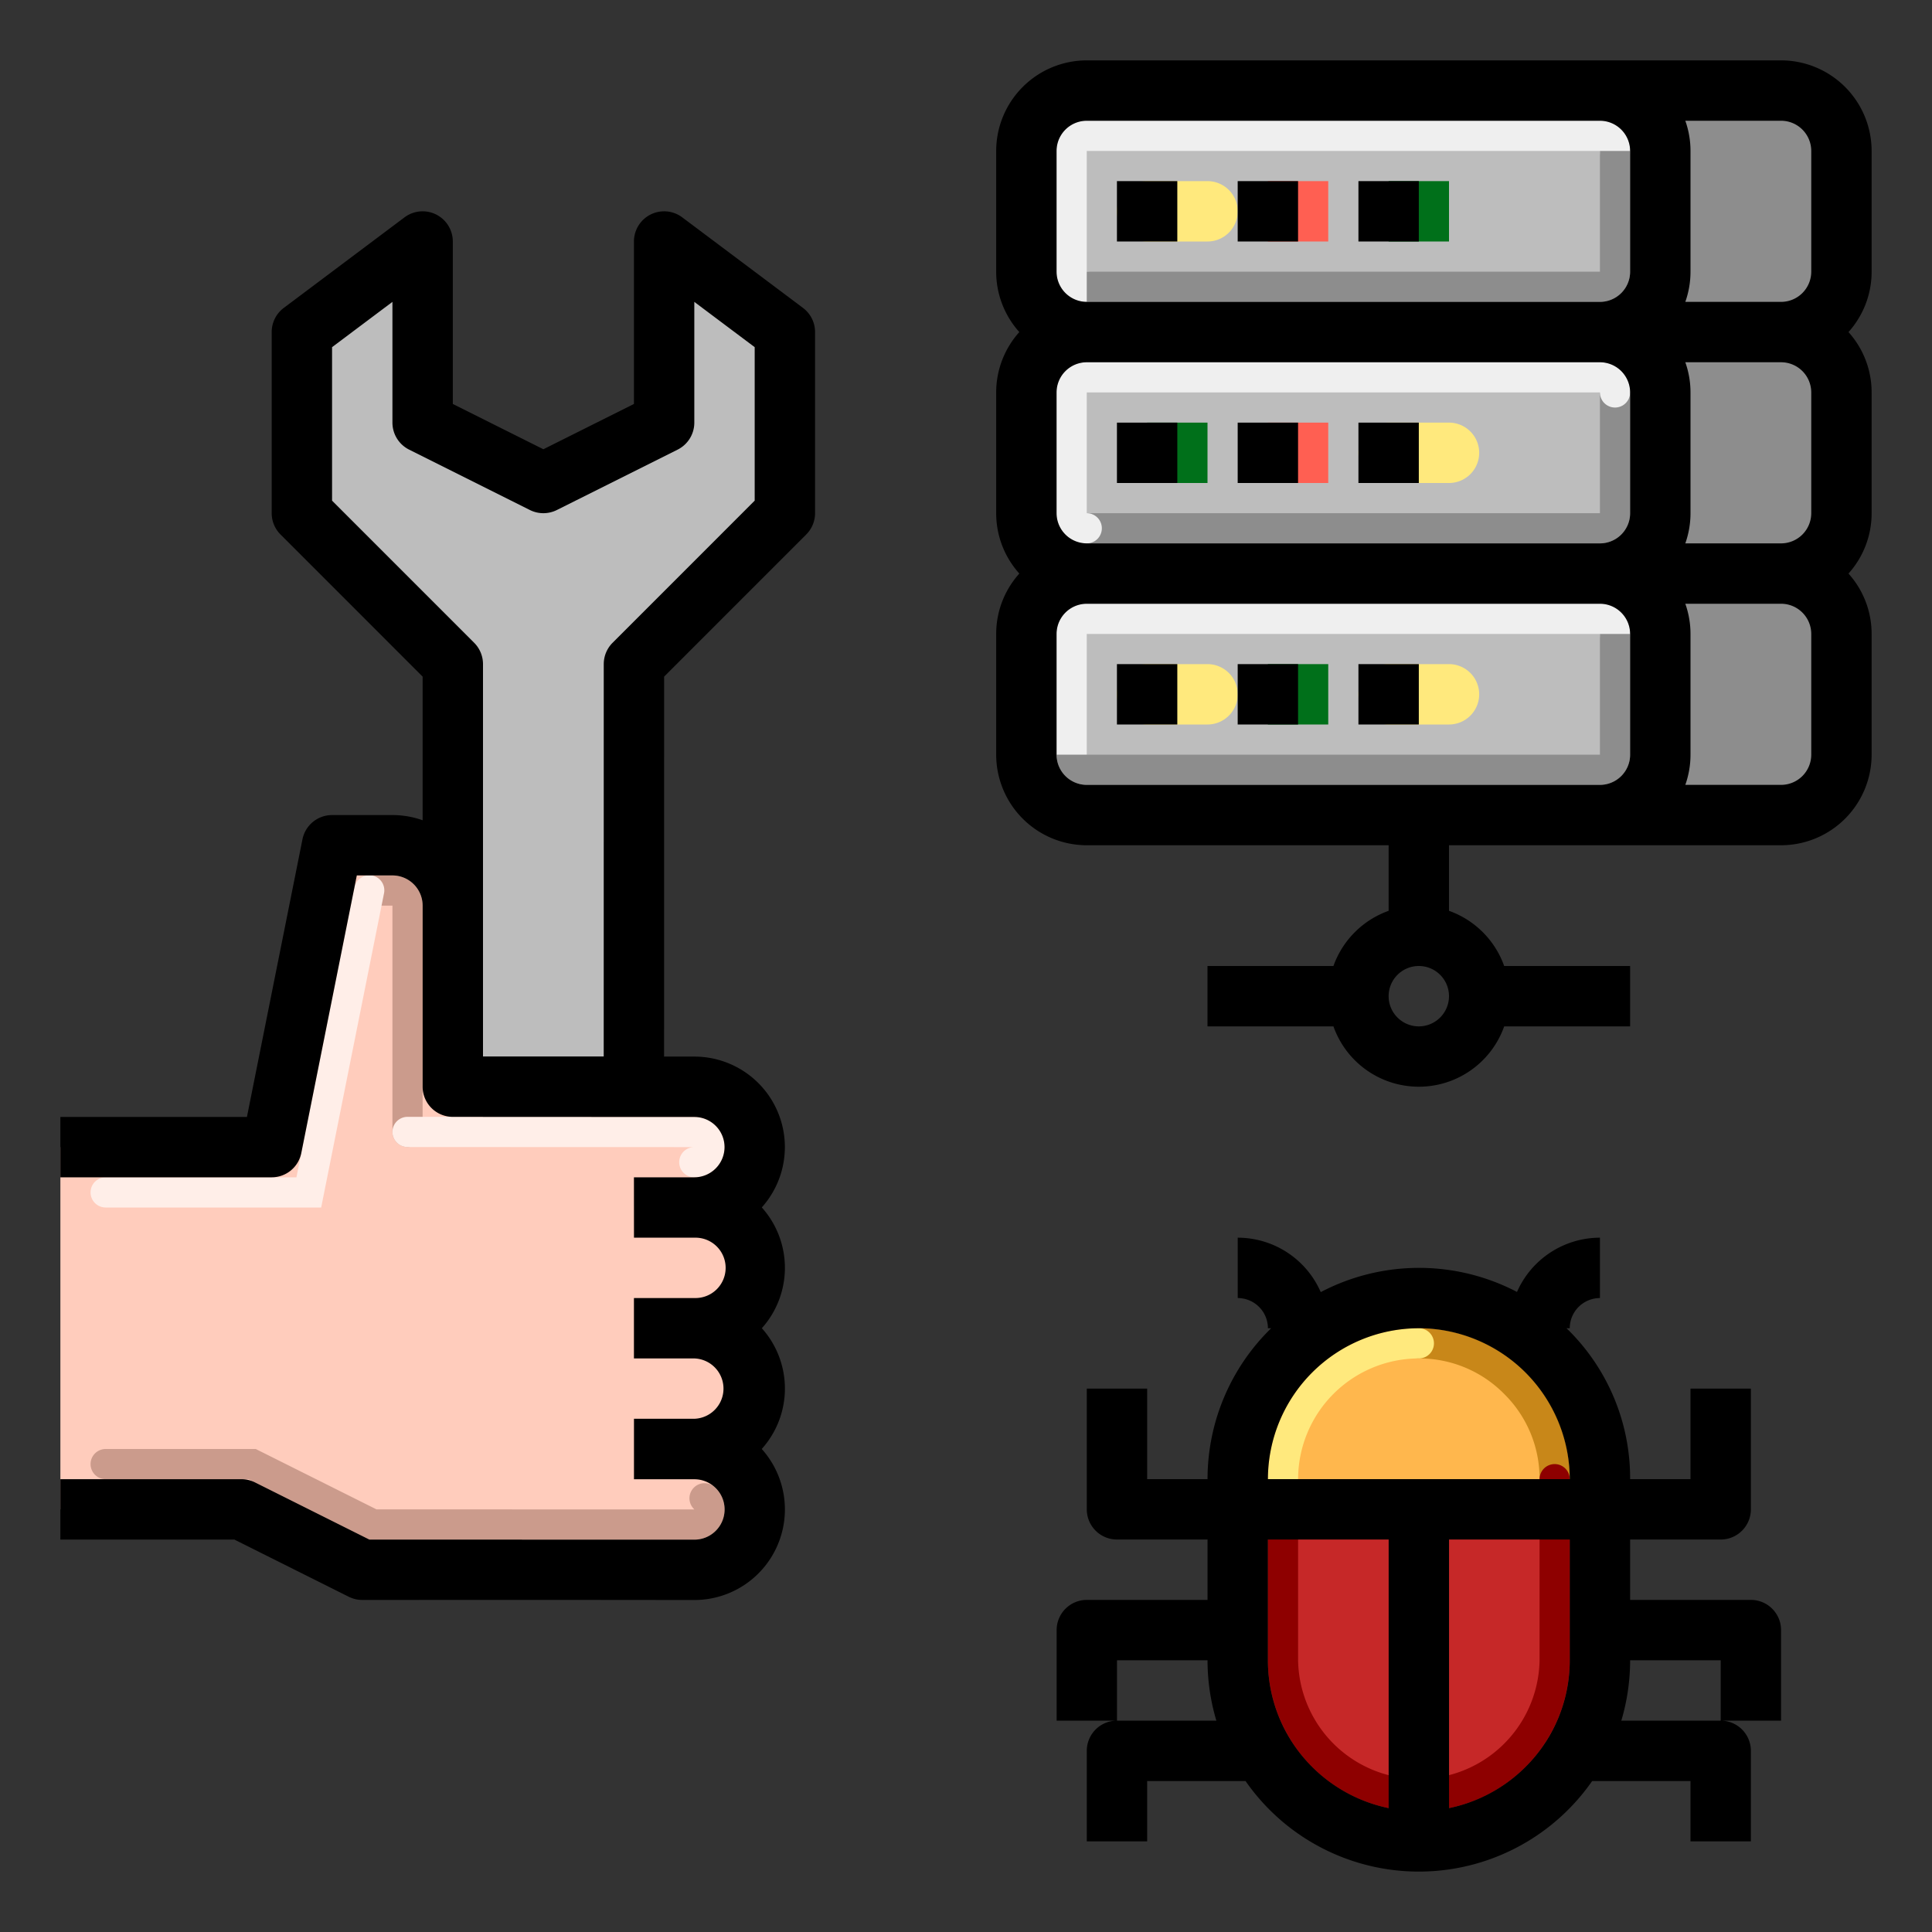 <svg width="70" height="70" xmlns="http://www.w3.org/2000/svg" data-name="filled outline copy 4" viewBox="0 0 512 512"><rect x="0" y="0" width="512" height="512" fill="#333333" stroke="none"/><path fill="#c62828" d="M417.57,463.99a48.012,48.012,0,0,1-41.56,24v-88H424v40A47.733,47.733,0,0,1,417.57,463.99Z"/><path fill="#ffb74d" d="M424,392v7.99H328.01V392a48.038,48.038,0,0,1,48-48A48.072,48.072,0,0,1,424,392Z"/><path fill="#c62828" d="M334.45,463.99a47.639,47.639,0,0,1-6.44-24v-40h48v88A48,48,0,0,1,334.45,463.99Z"/><path fill="#c88719" d="M412,396a4,4,0,0,1-4-4,31.491,31.491,0,0,0-9.34-22.551l-.091-.091A31.5,31.5,0,0,0,376.008,360a4,4,0,0,1,0-8,39.44,39.44,0,0,1,28.234,11.71l.065.065A39.426,39.426,0,0,1,416,392,4,4,0,0,1,412,396Z"/><path fill="#ffe97d" d="M340.012,396a4,4,0,0,1-4-4,40.041,40.041,0,0,1,40-40,4,4,0,1,1,0,8,32.032,32.032,0,0,0-32,32A4,4,0,0,1,340.012,396Z"/><path fill="#8e0000" d="M376.008,479.986a40.04,40.04,0,0,1-40-40V400a4,4,0,0,1,8,0v39.991a32,32,0,0,0,63.991,0V392a4,4,0,0,1,8,0v48A40.039,40.039,0,0,1,376.008,479.986Z"/><polygon fill="#bdbdbd" points="208 88 208 135.99 168 176 167.99 287.98 120 287.98 120 240 120 176 80 135.99 80 88 112 64 112 112 144 128 176 112 176 64 208 88"/><path fill="#ffccbc" d="M184.03,383.99v.03a16,16,0,0,1-.02,32l-32-.03L120,416H96L64,400H16V304H72l16-80h16a16,16,0,0,1,16,16v47.98l64.01.03a16,16,0,0,1,.02,31.99,16,16,0,0,1,0,31.99V352a16,16,0,0,1,0,31.99Z"/><path fill="#cb9b8c" d="M108,303.975a4,4,0,0,1-4-4V240H97.838a4,4,0,1,1,0-8H104a8.009,8.009,0,0,1,8,8v59.975A4,4,0,0,1,108,303.975Z"/><path fill="#ffeee8" d="M184,312a4,4,0,0,1-.009-8H184l-76-.024a4,4,0,0,1,0-8h0l76.01.035a8,8,0,0,1,8,7.99,8.023,8.023,0,0,1-8,8Z"/><path fill="#cb9b8c" d="M184.021,408.02,152,407.99,97.889,408l-32-16H28a4,4,0,0,1,0-8H67.777l32,16,84.247.02a4,4,0,1,1,5.638-5.664,8,8,0,0,1-5.641,13.664Z"/><path fill="#ffeee8" d="M85.117,320H28a4,4,0,0,1,0-8H78.559l15.357-76.784a4,4,0,1,1,7.844,1.568Z"/><path fill="#bdbdbd" d="M440 168v32a16 16 0 0 1-16 16H288a16 16 0 0 1-16-16V168a16 16 0 0 1 16-16H424A16 16 0 0 1 440 168zM440 104v32a16 16 0 0 1-16 16H288a16 16 0 0 1-16-16V104a16 16 0 0 1 16-16H424A16 16 0 0 1 440 104zM440 40V72a16 16 0 0 1-16 16H288a16 16 0 0 1-16-16V40a16 16 0 0 1 16-16H424A16 16 0 0 1 440 40z"/><path fill="#ffe97d" d="M320,64H304a8,8,0,0,1,0-16h16a8,8,0,0,1,0,16Z"/><rect width="16" height="16" x="336" y="48" fill="#ff5f52"/><rect width="16" height="16" x="368" y="48" fill="#00701a"/><path fill="#ffe97d" d="M384,128H368a8,8,0,0,1,0-16h16a8,8,0,0,1,0,16Z"/><rect width="16" height="16" x="336" y="112" fill="#ff5f52"/><rect width="16" height="16" x="304" y="112" fill="#00701a"/><path fill="#ffe97d" d="M320,192H304a8,8,0,0,1,0-16h16a8,8,0,0,1,0,16Z"/><rect width="16" height="16" x="336" y="176" fill="#00701a"/><path fill="#ffe97d" d="M384,192H368a8,8,0,0,1,0-16h16a8,8,0,0,1,0,16Z"/><path fill="#efefef" d="M284,204a4,4,0,0,1-4-4V168a8.009,8.009,0,0,1,8-8H424a8.009,8.009,0,0,1,8,8,4,4,0,0,1-8,0H288v32A4,4,0,0,1,284,204Z"/><path fill="#8d8d8d" d="M424,208H288a8.009,8.009,0,0,1-8-8H424V168h8v32A8.009,8.009,0,0,1,424,208Z"/><path fill="#efefef" d="M288,80a8.009,8.009,0,0,1-8-8V40a8.009,8.009,0,0,1,8-8H424a8.009,8.009,0,0,1,8,8,4,4,0,0,1-8,0H288V72a4,4,0,0,1,0,8Z"/><path fill="#8d8d8d" d="M424 80H288V72H424V40h8V72A8.009 8.009 0 0 1 424 80zM424 144H288v-8H424V104h8v32A8.009 8.009 0 0 1 424 144z"/><path fill="#efefef" d="M288,144a8.009,8.009,0,0,1-8-8V104a8.009,8.009,0,0,1,8-8H424a8.009,8.009,0,0,1,8,8,4,4,0,0,1-8,0H288v32a4,4,0,0,1,0,8Z"/><path fill="#8d8d8d" d="M488 40V72a16 16 0 0 1-16 16H424a16 16 0 0 0 16-16V40a16 16 0 0 0-16-16h48A16 16 0 0 1 488 40zM488 104v32a16 16 0 0 1-16 16H424a16 16 0 0 0 16-16V104a16 16 0 0 0-16-16h48A16 16 0 0 1 488 104zM488 168v32a16 16 0 0 1-16 16H424a16 16 0 0 0 16-16V168a16 16 0 0 0-16-16h48A16 16 0 0 1 488 168z"/><path d="M464 423.99H432v-16h24a8 8 0 0 0 8-8V368H448v23.99H432a55.285 55.285 0 0 0-16.394-39.538c-.154-.155-.315-.3-.47-.452H416a8.009 8.009 0 0 1 8-8V328a24.031 24.031 0 0 0-21.98 14.378 56.023 56.023 0 0 0-52.009.046 24.032 24.032 0 0 0-22-14.424v16a8.009 8.009 0 0 1 8 8h.861a55.824 55.824 0 0 0-16.861 39.99h-16V368h-16v31.99a8 8 0 0 0 8 8h24v16H288.02a8 8 0 0 0-8 8v24h15.99a8 8 0 0 0-8 8v24h16v-16h26.069a55.949 55.949 0 0 0 91.86 0H448v16h16v-24a8 8 0 0 0-8-8H429.665a56.1 56.1 0 0 0 2.335-16h24v16h16v-24A8 8 0 0 0 464 423.99zM376.01 352A40.071 40.071 0 0 1 416 391.99H336.01A40.045 40.045 0 0 1 376.01 352zM296.02 455.99v-16h23.99a56.007 56.007 0 0 0 2.337 16zm45.348 3.983a39.833 39.833 0 0 1-5.358-19.983v-32h32v71.179A40.216 40.216 0 0 1 341.368 459.973zm69.28.006a40.243 40.243 0 0 1-26.638 19.189V407.99H416v32A39.917 39.917 0 0 1 410.648 459.979zM212.8 81.6l-32-24A8 8 0 0 0 168 64v43.056l-24 12-24-12V64a8 8 0 0 0-12.8-6.4l-32 24A8 8 0 0 0 72 88v47.99a8 8 0 0 0 2.342 5.656L112 179.313v38.063A23.885 23.885 0 0 0 104 216H88a8 8 0 0 0-7.845 6.431L65.441 296H16v16H72a8 8 0 0 0 7.845-6.431L94.559 232H104a8.009 8.009 0 0 1 8 8v47.98a8 8 0 0 0 8 8l64.013.03a8 8 0 0 1 8 7.99 8.024 8.024 0 0 1-8.01 8H168l.01 16h16.02a8 8 0 1 1-.02 15.99h-16V344H168v16h16.03a8 8 0 0 1-.03 15.99H168.01v16.03h16.02a8 8 0 0 1-.013 16L97.889 408 67.578 392.845A7.994 7.994 0 0 0 64 392H16v16H62.111l30.311 15.155A7.994 7.994 0 0 0 96 424l56-.01 32.008.03a24 24 0 0 0 17.864-40.026 23.965 23.965 0 0 0 .026-32 24.006 24.006 0 0 0-.013-32.016 23.977 23.977 0 0 0-17.874-39.969l-8.022 0L176 179.313l37.658-37.667A8 8 0 0 0 216 135.99V88A8 8 0 0 0 212.8 81.6zM200 132.677l-37.658 37.667A8 8 0 0 0 160 176l-.009 103.981H128V176a8 8 0 0 0-2.342-5.656L88 132.677V92l16-12v32a8 8 0 0 0 4.422 7.155l32 16a8 8 0 0 0 7.156 0l32-16A8 8 0 0 0 184 112V80l16 12z"/><rect width="16" height="16" x="296" y="112"/><rect width="16" height="16" x="328" y="112"/><rect width="16" height="16" x="360" y="112"/><rect width="16" height="16" x="296" y="48"/><rect width="16" height="16" x="328" y="48"/><rect width="16" height="16" x="360" y="48"/><path d="M472,16H288a24.028,24.028,0,0,0-24,24V72a23.9,23.9,0,0,0,6.131,16A23.9,23.9,0,0,0,264,104v32a23.9,23.9,0,0,0,6.131,16A23.9,23.9,0,0,0,264,168v32a24.028,24.028,0,0,0,24,24h80v17.376A24.119,24.119,0,0,0,353.376,256H320v16h33.376a24,24,0,0,0,45.248,0H432V256H398.624A24.119,24.119,0,0,0,384,241.376V224h88a24.028,24.028,0,0,0,24-24V168a23.9,23.9,0,0,0-6.131-16A23.9,23.9,0,0,0,496,136V104a23.9,23.9,0,0,0-6.131-16A23.9,23.9,0,0,0,496,72V40A24.028,24.028,0,0,0,472,16ZM376,272a8,8,0,1,1,8-8A8.009,8.009,0,0,1,376,272ZM480,40V72a8.009,8.009,0,0,1-8,8H446.624A23.889,23.889,0,0,0,448,72V40a23.889,23.889,0,0,0-1.376-8H472A8.009,8.009,0,0,1,480,40Zm0,64v32a8.009,8.009,0,0,1-8,8H446.624A23.889,23.889,0,0,0,448,136V104a23.889,23.889,0,0,0-1.376-8H472A8.009,8.009,0,0,1,480,104ZM280,136V104a8.009,8.009,0,0,1,8-8H424a8.009,8.009,0,0,1,8,8v32a8.009,8.009,0,0,1-8,8H288A8.009,8.009,0,0,1,280,136Zm0-96a8.009,8.009,0,0,1,8-8H424a8.009,8.009,0,0,1,8,8V72a8.009,8.009,0,0,1-8,8H288a8.009,8.009,0,0,1-8-8Zm48,168H288a8.009,8.009,0,0,1-8-8V168a8.009,8.009,0,0,1,8-8H424a8.009,8.009,0,0,1,8,8v32a8.009,8.009,0,0,1-8,8Zm152-8a8.009,8.009,0,0,1-8,8H446.624A23.889,23.889,0,0,0,448,200V168a23.889,23.889,0,0,0-1.376-8H472a8.009,8.009,0,0,1,8,8Z"/><rect width="16" height="16" x="296" y="176"/><rect width="16" height="16" x="328" y="176"/><rect width="16" height="16" x="360" y="176"/></svg>